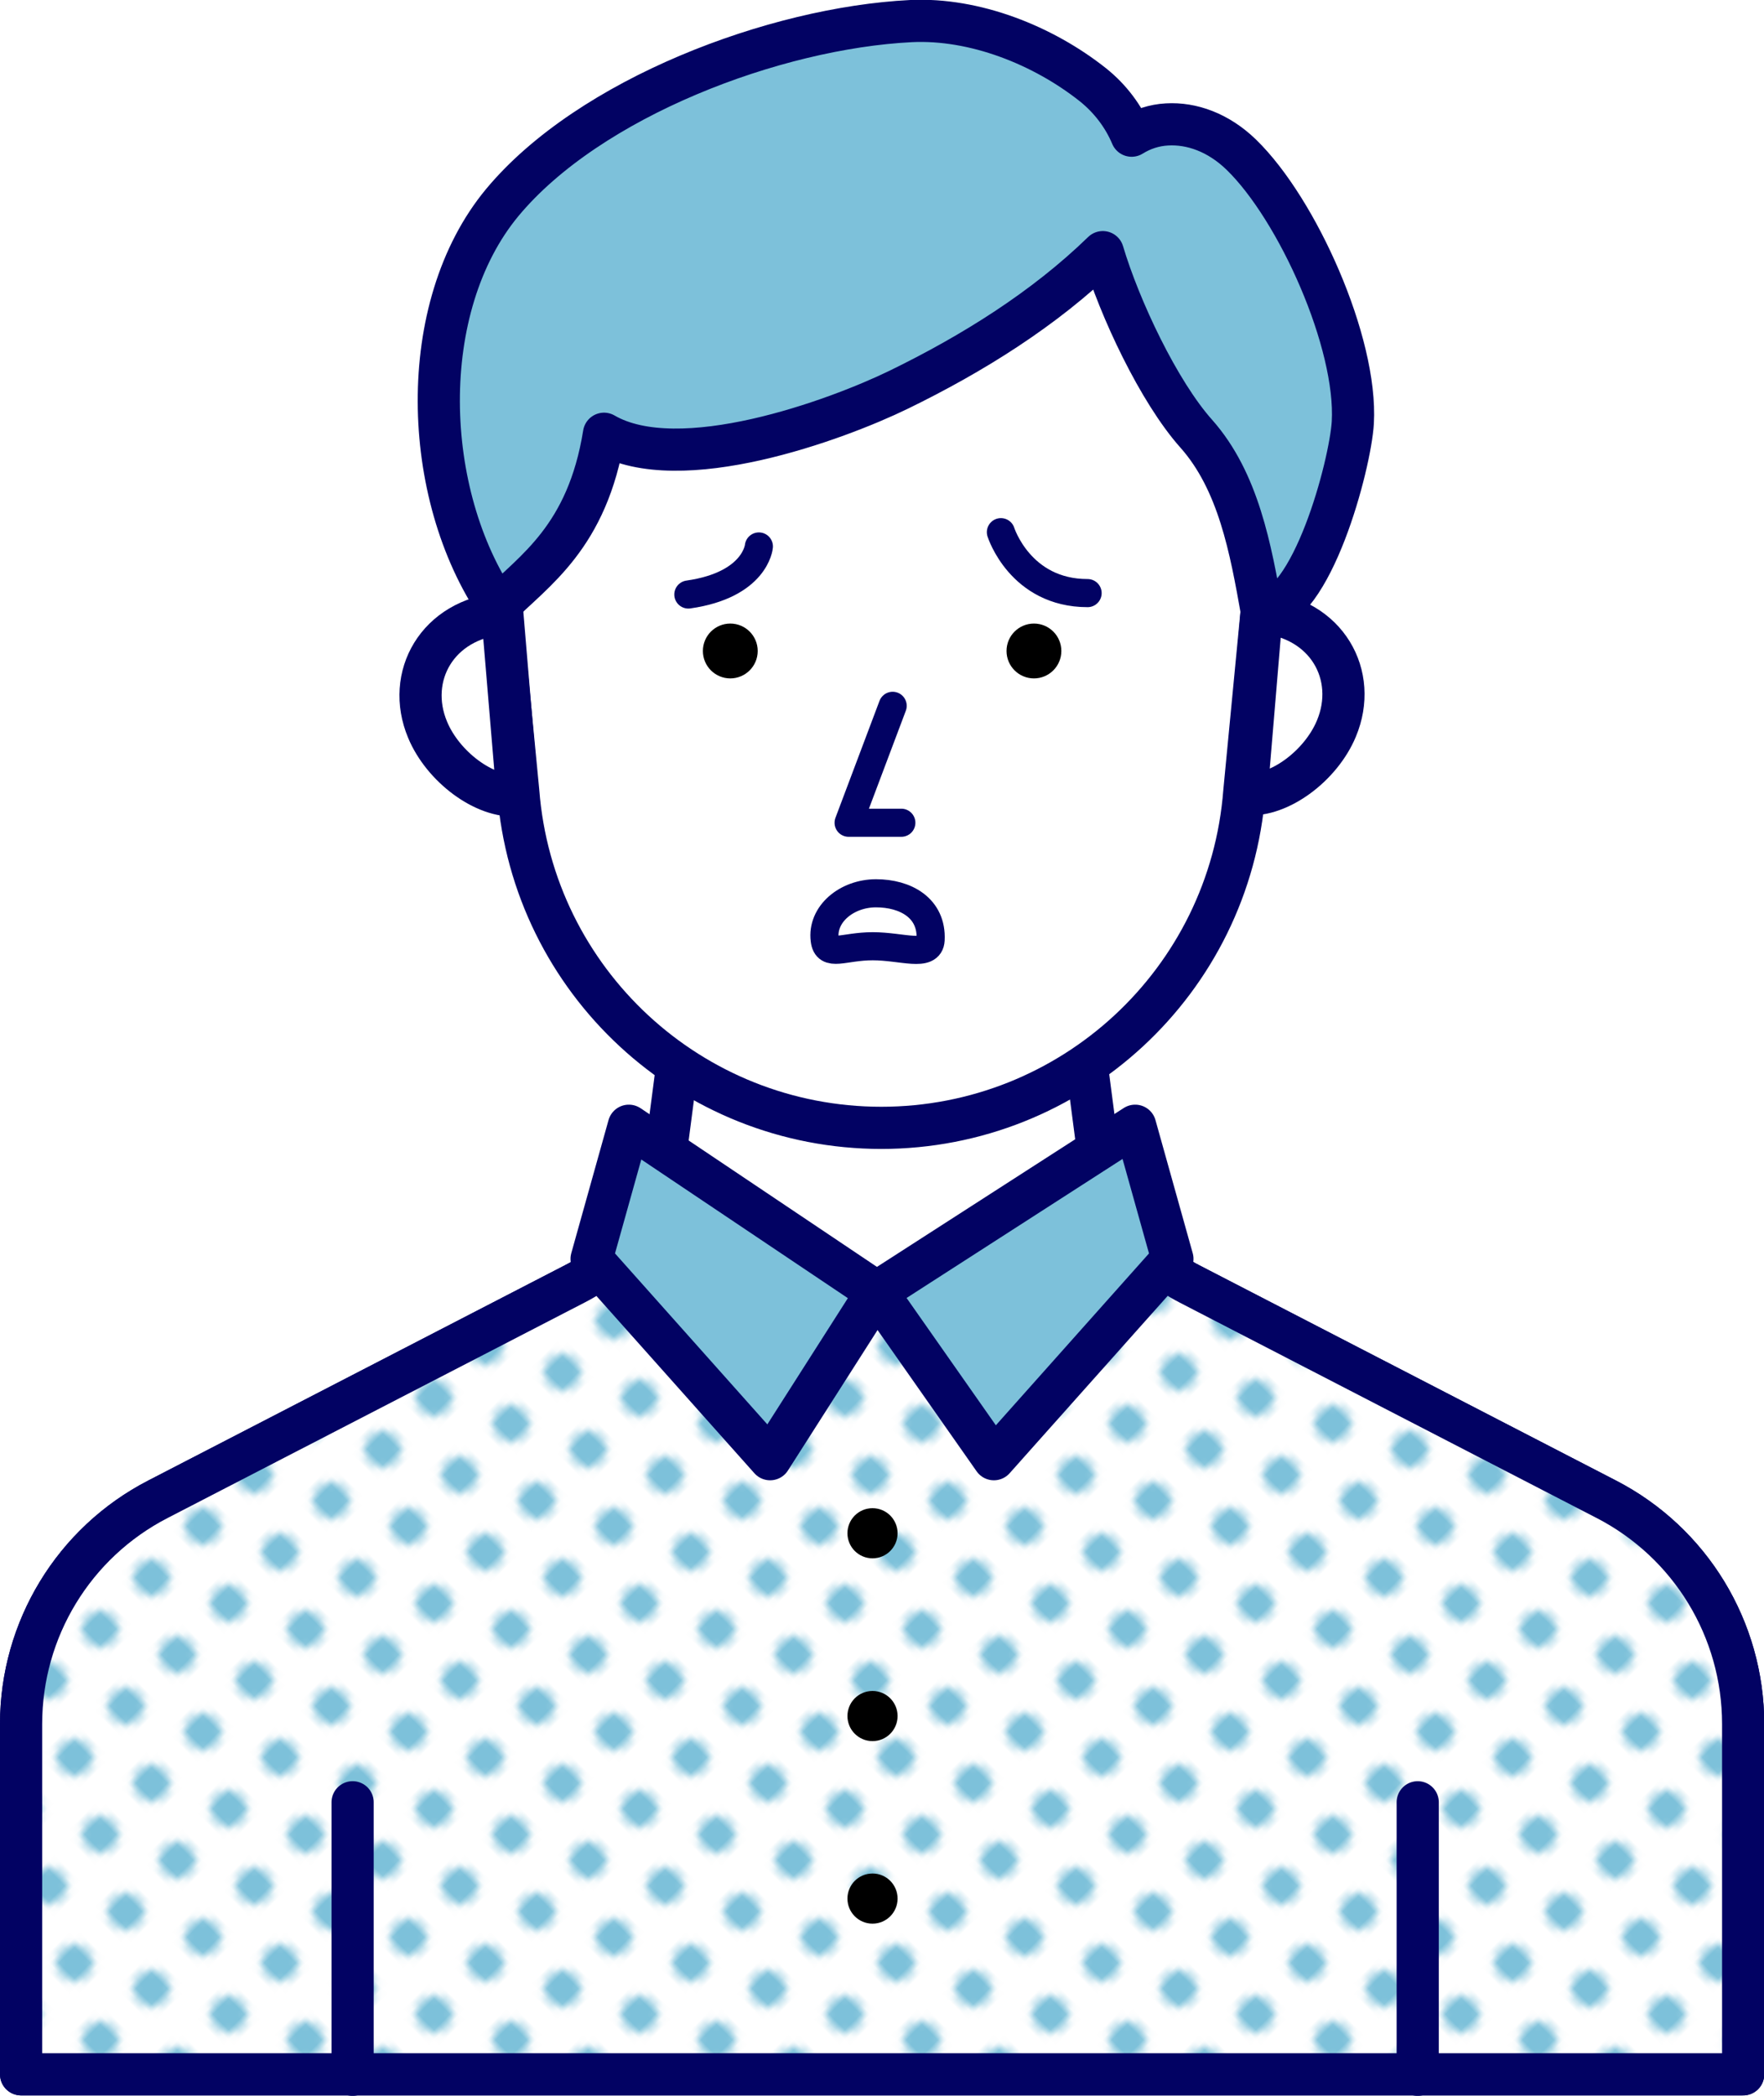 <?xml version="1.0" encoding="UTF-8"?><svg id="_レイヤー_2" xmlns="http://www.w3.org/2000/svg" xmlns:xlink="http://www.w3.org/1999/xlink" viewBox="0 0 75.29 89.43"><defs><style>.cls-1,.cls-2,.cls-3,.cls-4{fill:none;}.cls-5,.cls-6{fill:#7dc1da;}.cls-6,.cls-2,.cls-3,.cls-7,.cls-8{stroke-linejoin:round;}.cls-6,.cls-2,.cls-3,.cls-7,.cls-8,.cls-4{stroke:#020263;stroke-linecap:round;}.cls-6,.cls-3,.cls-7,.cls-8{stroke-width:1.8px;}.cls-9,.cls-8{fill:#fff;}.cls-2,.cls-4{stroke-width:1.2px;}.cls-7{fill:url(#Unnamed_Pattern_8);}.cls-4{stroke-miterlimit:10;}</style><pattern id="Unnamed_Pattern_8" x="0" y="0" width="20" height="20" patternTransform="translate(-4273.47 -5885.13) rotate(-45) scale(.31)" patternUnits="userSpaceOnUse" viewBox="0 0 20 20"><rect class="cls-1" y="0" width="20" height="20"/><rect class="cls-9" x="10" y="15" width="10" height="10"/><circle class="cls-5" cx="15" cy="20" r="2.5"/><rect class="cls-9" y="15" width="10" height="10"/><circle class="cls-5" cx="5" cy="20" r="2.5"/><rect class="cls-9" x="15" y="5" width="10" height="10"/><circle class="cls-5" cx="20" cy="10" r="2.5"/><rect class="cls-9" x="5" y="5" width="10" height="10"/><circle class="cls-5" cx="10" cy="10" r="2.5"/><rect class="cls-9" x="-5" y="5" width="10" height="10"/><circle class="cls-5" cy="10" r="2.5"/><rect class="cls-9" x="10" y="-5" width="10" height="10"/><circle class="cls-5" cx="15" r="2.5"/><rect class="cls-9" y="-5" width="10" height="10"/><circle class="cls-5" cx="5" r="2.5"/></pattern></defs><g id="_オブジェクト1"><path class="cls-8" d="M46.98,50.01l-1.3-9.95h-16.07l-1.3,9.95c-.27,2.05-1.94,3.84-3.78,4.78l-17.79,9.19c-3.59,1.85-5.84,5.55-5.84,9.59v14.95h73.5v-14.95c0-4.04-2.25-7.74-5.84-9.59l-17.79-9.19c-1.84-.95-3.51-2.74-3.78-4.78Z"/><path class="cls-7" d="M46.98,50.01l-9.56,5.12-9.11-5.12c-.27,2.05-1.94,3.84-3.78,4.78l-17.79,9.19c-3.59,1.85-5.84,5.55-5.84,9.59v14.95h73.5v-14.95c0-4.04-2.25-7.74-5.84-9.59l-17.79-9.19c-1.84-.95-3.51-2.74-3.78-4.78Z"/><path class="cls-8" d="M37.62,48.13c-8.12,0-14.87-6.25-15.5-14.35l-1.04-10.79c-.41-4.3.69-8.62,3.11-12.2,0,0,.02-.04.02-.04,2.69-3.98,9.04-5.84,13.63-5.84,4.79,0,10.37,1.68,13.18,5.82,2.44,3.59,3.54,7.92,3.13,12.23l-1.04,10.82c-.62,8.1-7.38,14.35-15.5,14.35Z"/><polygon class="cls-6" points="26.84 48.04 37.42 55.14 32.87 62.27 25.25 53.72 26.84 48.04"/><polygon class="cls-6" points="48.45 48.04 37.42 55.14 42.42 62.27 50.04 53.72 48.45 48.04"/><path class="cls-6" d="M52.98,6.6c-.98-.95-2.12-1.35-3.17-1.29-.55.03-1.06.2-1.51.48-.34-.81-.9-1.57-1.65-2.17-2.13-1.69-5.05-2.85-7.77-2.72-5.81.29-13.72,3.27-17.44,7.74-3.71,4.47-3.46,12.45-.18,17.25,1.53-1.54,3.81-2.96,4.52-7.38,3.22,1.87,9.91-.58,12.58-1.88,3.14-1.53,6.21-3.44,8.71-5.87.71,2.39,2.39,5.96,3.99,7.75,1.8,2.03,2.32,4.91,2.8,7.61,2.13-.1,3.77-6.27,3.88-8.09.19-3.41-2.36-9.1-4.76-11.43Z"/><path class="cls-8" d="M22.09,33.94c-1.41.12-3.19-1.23-3.84-2.8-.95-2.27.41-4.72,3.19-4.96l.65,7.76Z"/><path class="cls-8" d="M53.2,33.89c1.41.12,3.19-1.23,3.84-2.8.95-2.27-.41-4.72-3.19-4.96l-.65,7.76Z"/><circle cx="31.17" cy="27.78" r="1.17"/><circle cx="44.13" cy="27.78" r="1.17"/><polyline class="cls-2" points="38.1 30.12 36.22 35.11 38.47 35.11"/><circle cx="37.24" cy="65.43" r="1.07"/><circle cx="37.24" cy="73.23" r="1.07"/><circle cx="37.24" cy="81.02" r="1.07"/><line class="cls-3" x1="15.05" y1="76.91" x2="15.05" y2="88.54"/><line class="cls-3" x1="60.51" y1="76.91" x2="60.51" y2="88.54"/><path class="cls-4" d="M42.72,22.71s.82,2.6,3.7,2.6"/><path class="cls-4" d="M32.39,23.32s-.14,1.64-3.01,2.05"/><path class="cls-4" d="M39.72,40.11c-.04.76-1.22.27-2.47.27s-1.96.48-2.05-.27c-.14-1.1.94-1.99,2.19-1.99s2.4.62,2.33,1.99Z"/></g></svg>